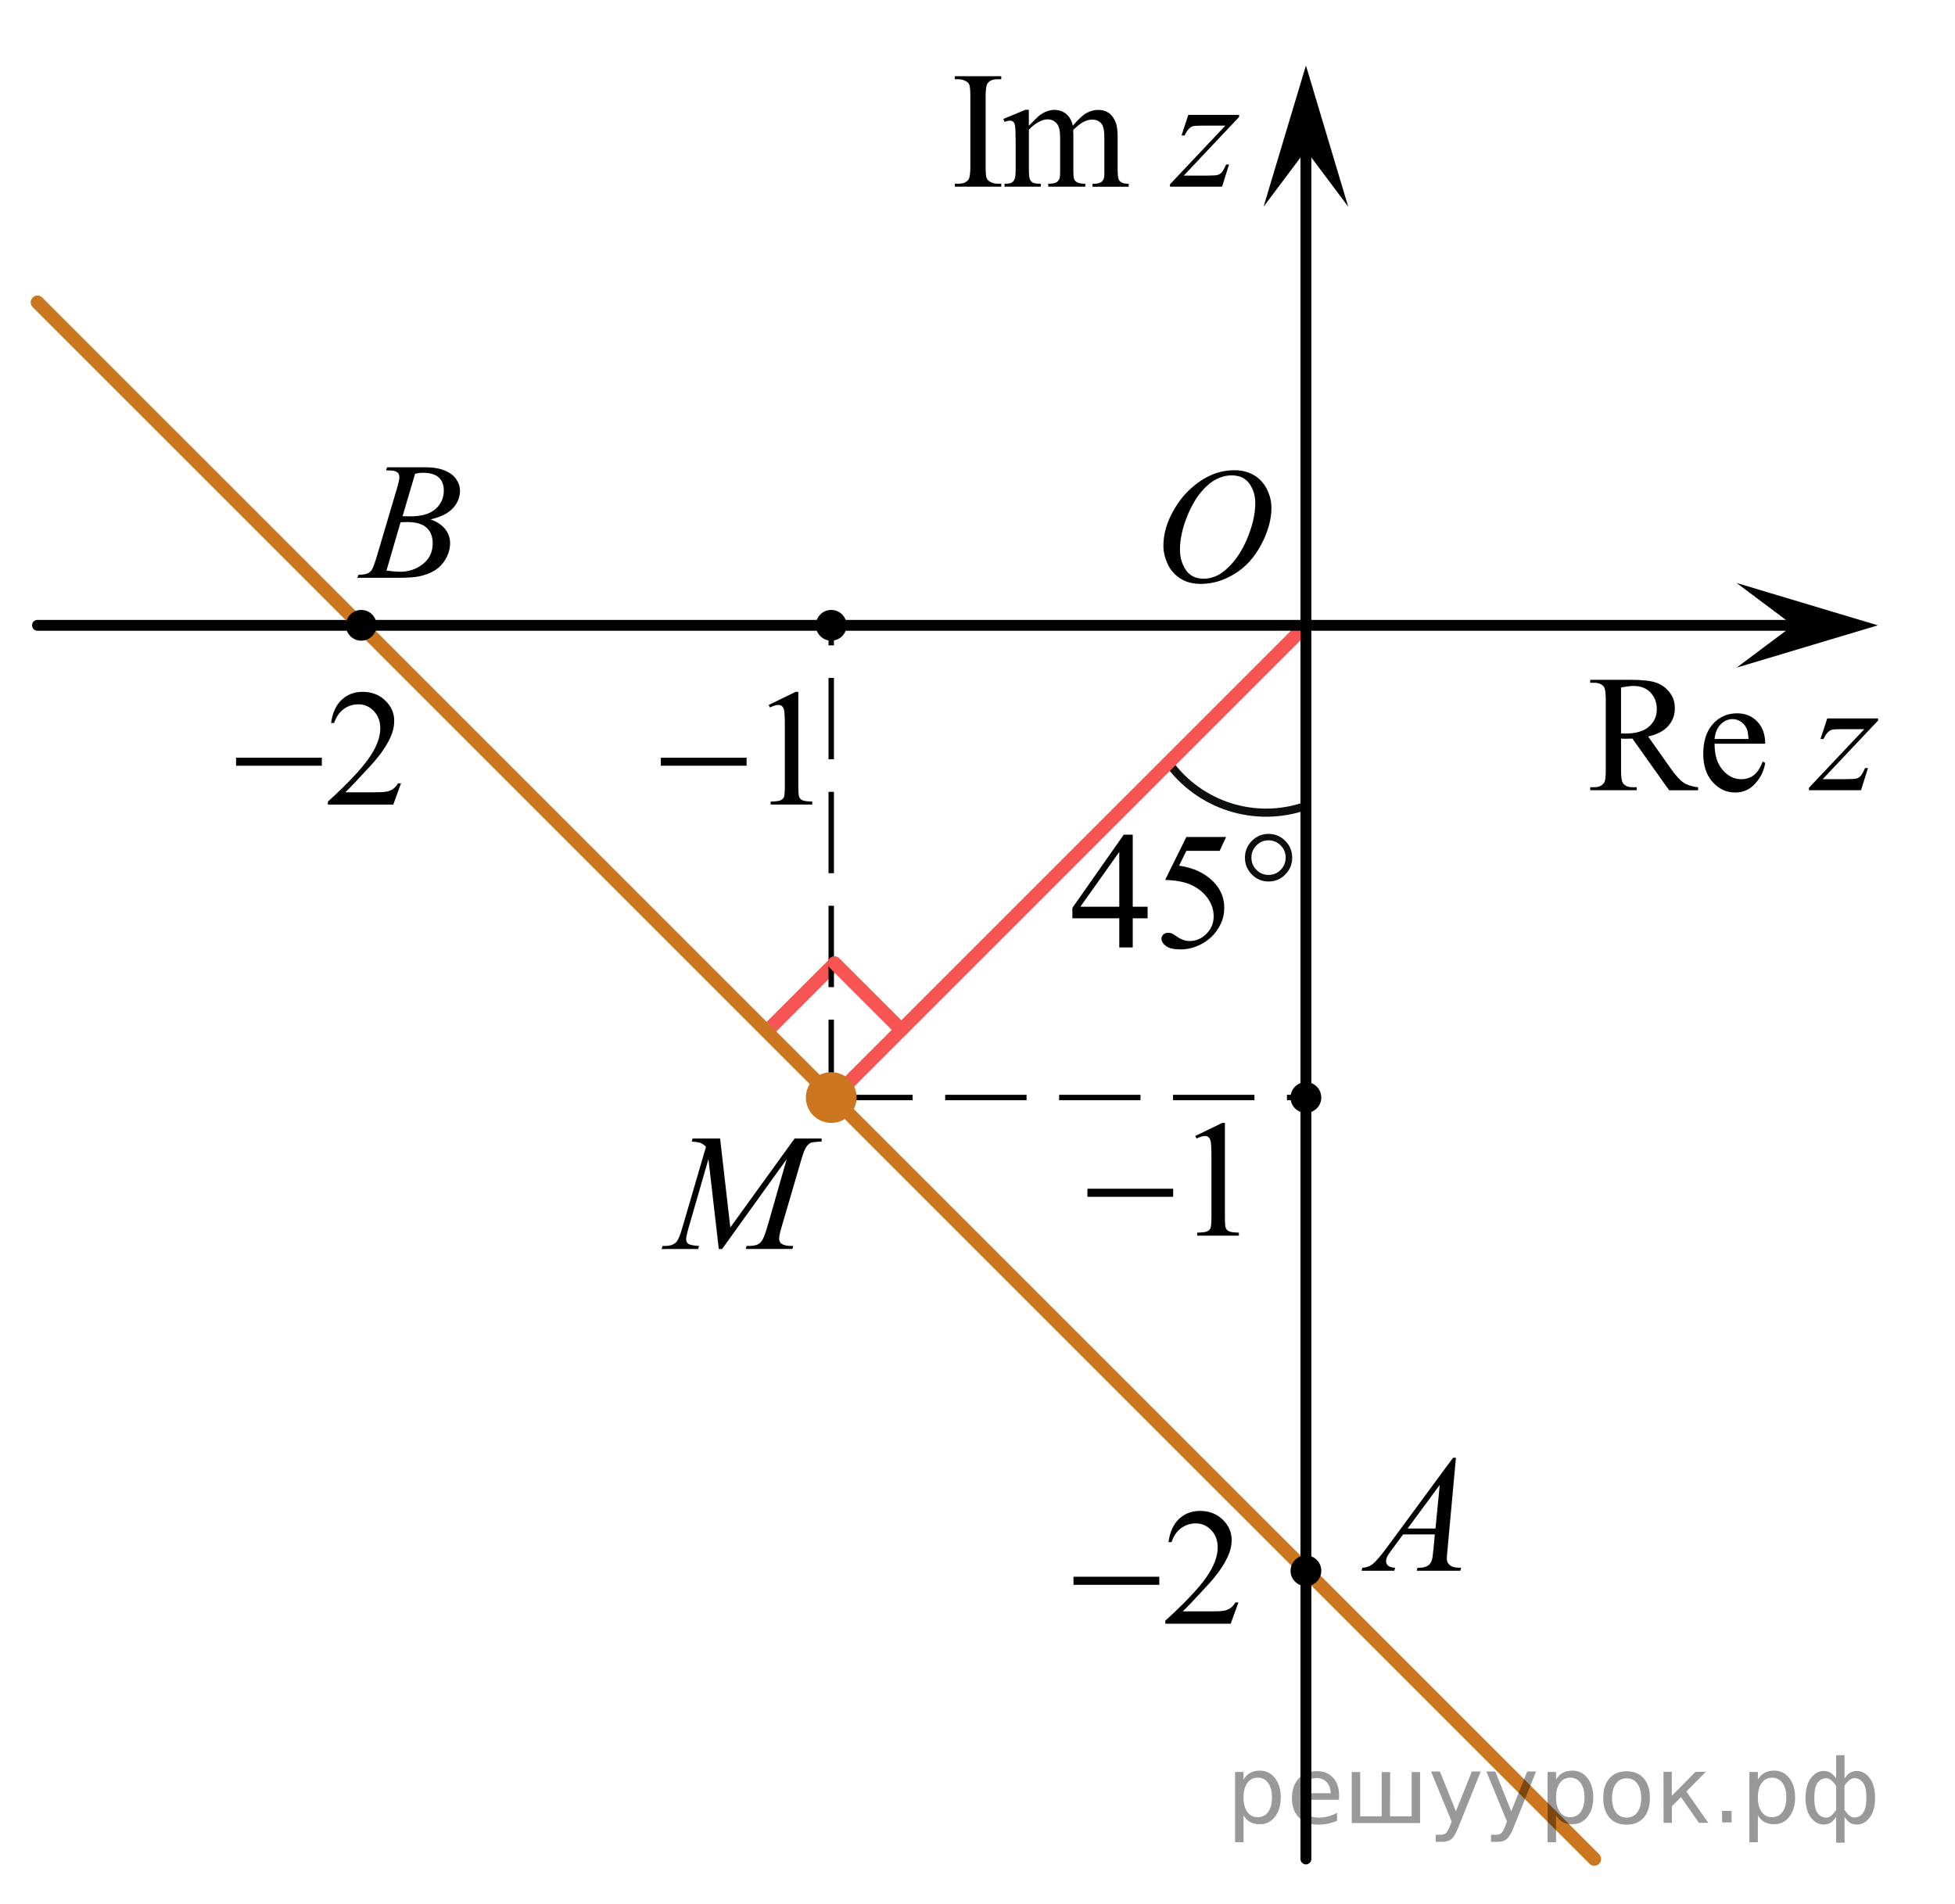 <?xml version="1.0" encoding="utf-8"?>
<!-- Generator: Adobe Illustrator 16.0.0, SVG Export Plug-In . SVG Version: 6.00 Build 0)  -->
<!DOCTYPE svg PUBLIC "-//W3C//DTD SVG 1.1//EN" "http://www.w3.org/Graphics/SVG/1.1/DTD/svg11.dtd">
<svg version="1.1" id="Слой_1" xmlns="http://www.w3.org/2000/svg" xmlns:xlink="http://www.w3.org/1999/xlink" x="0px" y="0px"
	 width="180.166px" height="175.5px" viewBox="335.5 128 180.166 175.5" enable-background="new 335.5 128 180.166 175.5"
	 xml:space="preserve">
<line fill="none" stroke="#F75454" stroke-width="1.25" stroke-linecap="round" stroke-linejoin="round" stroke-miterlimit="8" x1="406.178" y1="223.037" x2="412.327" y2="216.887"/>
<path fill="none" stroke="#0D0F0F" stroke-width="0.75" stroke-linecap="round" stroke-linejoin="round" stroke-miterlimit="8" d="
	M443.175,198.271c2.846,3.969,7.996,5.642,12.67,4.004"/>
<line fill="none" stroke="#F75454" stroke-width="1.25" stroke-linecap="round" stroke-linejoin="round" stroke-miterlimit="8" x1="412.327" y1="229.152" x2="455.845" y2="185.635"/>
<line fill="none" stroke="#000000" stroke-linecap="round" stroke-linejoin="round" stroke-miterlimit="8" x1="455.848" y1="299.331" x2="455.848" y2="139.75"/>
<line fill="none" stroke="#000000" stroke-linecap="round" stroke-linejoin="round" stroke-miterlimit="8" x1="338.953" y1="185.632" x2="506.583" y2="185.632"/>
<g>
	<g>
		<g>
			<g>
				<g>
					<g>
						<g>
							<g>
								<defs>
									<rect id="SVGID_1_" x="439.742" y="167.833" width="16.506" height="17.871"/>
								</defs>
								<clipPath id="SVGID_2_">
									<use xlink:href="#SVGID_1_"  overflow="visible"/>
								</clipPath>
								<g clip-path="url(#SVGID_2_)">
									<path d="M449.264,171.339c0.664,0,1.252,0.146,1.766,0.438c0.512,0.287,0.912,0.714,1.203,1.271
										c0.291,0.563,0.438,1.147,0.438,1.759c0,1.067-0.313,2.194-0.937,3.377c-0.623,1.182-1.438,2.08-2.44,2.694
										c-1.005,0.621-2.044,0.937-3.117,0.937c-0.771,0-1.42-0.172-1.938-0.519c-0.52-0.342-0.901-0.795-1.151-1.354
										c-0.248-0.563-0.373-1.104-0.373-1.633c0-0.938,0.229-1.856,0.676-2.771c0.451-0.914,0.99-1.679,1.615-2.289
										c0.625-0.608,1.293-1.084,2.002-1.414C447.711,171.503,448.465,171.339,449.264,171.339z M449.012,171.813
										c-0.492,0-0.976,0.123-1.443,0.365c-0.471,0.241-0.938,0.643-1.399,1.192c-0.464,0.558-0.88,1.276-1.248,2.176
										c-0.453,1.104-0.681,2.146-0.681,3.123c0,0.699,0.181,1.317,0.539,1.854c0.357,0.539,0.91,0.812,1.654,0.812
										c0.447,0,0.889-0.108,1.318-0.332c0.432-0.224,0.881-0.604,1.35-1.14c0.586-0.676,1.078-1.532,1.477-2.579
										c0.398-1.046,0.603-2.021,0.603-2.931c0-0.67-0.183-1.262-0.535-1.772C450.275,172.07,449.734,171.813,449.012,171.813z"/>
								</g>
							</g>
						</g>
					</g>
				</g>
			</g>
		</g>
	</g>
</g>
<path fill="none" stroke="#CC761F" stroke-width="1.25" stroke-linecap="round" stroke-linejoin="round" stroke-miterlimit="8" d="
	M398.199,240.167"/>
<line fill="none" stroke="#CC761F" stroke-width="1.25" stroke-linecap="round" stroke-linejoin="round" stroke-miterlimit="8" x1="338.953" y1="155.865" x2="482.426" y2="299.331"/>
<circle cx="455.849" cy="272.771" r="1.417"/>
<circle cx="368.789" cy="185.631" r="1.417"/>
<g>
	<g>
		<path d="M372.456,200.195l-0.715,1.961h-6.022v-0.278c1.771-1.61,3.02-2.928,3.742-3.948c0.722-1.021,1.084-1.955,1.084-2.802
			c0-0.646-0.198-1.177-0.596-1.593c-0.396-0.415-0.871-0.623-1.423-0.623c-0.502,0-0.952,0.146-1.352,0.439
			c-0.4,0.293-0.694,0.721-0.886,1.287h-0.277c0.125-0.927,0.448-1.638,0.968-2.133c0.52-0.496,1.168-0.742,1.945-0.742
			c0.829,0,1.52,0.264,2.073,0.795c0.556,0.53,0.832,1.156,0.832,1.877c0,0.517-0.119,1.031-0.36,1.547
			c-0.371,0.813-0.975,1.67-1.808,2.576c-1.25,1.361-2.029,2.184-2.342,2.463h2.666c0.542,0,0.922-0.021,1.142-0.061
			c0.218-0.04,0.414-0.121,0.591-0.244c0.176-0.121,0.328-0.296,0.459-0.521H372.456z"/>
	</g>
	<g>
		<path d="M357.255,197.831h7.904v0.743h-7.904V197.831z"/>
	</g>
</g>
<path fill="none" stroke="#000000" stroke-linecap="round" stroke-linejoin="round" stroke-miterlimit="8" d="M515.667,128"/>
<path fill="none" stroke="#000000" stroke-linecap="round" stroke-linejoin="round" stroke-miterlimit="8" d="M335.5,303.5"/>
<g>
	<g>
		<path d="M445.65,232.701l2.484-1.209h0.249v8.598c0,0.571,0.022,0.928,0.07,1.066c0.049,0.141,0.146,0.248,0.299,0.322
			c0.149,0.076,0.455,0.117,0.918,0.127v0.278h-3.841v-0.278c0.482-0.01,0.793-0.051,0.935-0.123
			c0.141-0.072,0.238-0.17,0.294-0.293c0.055-0.123,0.083-0.488,0.083-1.101v-5.497c0-0.74-0.025-1.216-0.075-1.427
			c-0.035-0.16-0.1-0.276-0.192-0.353c-0.092-0.076-0.203-0.112-0.335-0.112c-0.186,0-0.443,0.077-0.774,0.231L445.65,232.701z"/>
	</g>
	<g>
		<path d="M435.713,237.559h7.904v0.744h-7.904V237.559z"/>
	</g>
</g>
<g>
	<g>
		<path d="M406.338,192.973l2.483-1.209h0.249v8.598c0,0.57,0.023,0.927,0.071,1.066c0.048,0.141,0.146,0.247,0.298,0.322
			c0.15,0.074,0.456,0.117,0.918,0.127v0.277h-3.84v-0.277c0.482-0.01,0.793-0.051,0.934-0.123c0.142-0.072,0.238-0.171,0.294-0.293
			c0.056-0.123,0.083-0.488,0.083-1.102v-5.496c0-0.74-0.024-1.217-0.074-1.428c-0.035-0.16-0.101-0.276-0.192-0.353
			s-0.204-0.112-0.335-0.112c-0.186,0-0.444,0.077-0.775,0.232L406.338,192.973z"/>
	</g>
	<g>
		<path d="M396.4,197.831h7.905v0.743H396.4V197.831z"/>
	</g>
</g>
<g>
	<g>
		<path d="M449.631,275.686l-0.715,1.961h-6.023v-0.278c1.771-1.611,3.02-2.929,3.742-3.949c0.722-1.021,1.084-1.955,1.084-2.801
			c0-0.646-0.198-1.177-0.596-1.593c-0.396-0.416-0.87-0.623-1.423-0.623c-0.502,0-0.952,0.146-1.352,0.438
			c-0.4,0.294-0.694,0.722-0.885,1.288h-0.278c0.125-0.927,0.448-1.639,0.968-2.133c0.521-0.496,1.168-0.743,1.945-0.743
			c0.829,0,1.52,0.265,2.074,0.796c0.555,0.53,0.832,1.156,0.832,1.877c0,0.516-0.12,1.031-0.361,1.547
			c-0.371,0.813-0.974,1.67-1.807,2.576c-1.25,1.361-2.03,2.184-2.343,2.463h2.666c0.542,0,0.922-0.021,1.142-0.061
			c0.218-0.04,0.415-0.121,0.591-0.244c0.176-0.122,0.328-0.296,0.459-0.521H449.631z"/>
	</g>
	<g>
		<path d="M434.43,273.32h7.905v0.744h-7.905V273.32z"/>
	</g>
</g>
<line fill="none" stroke="#000000" stroke-width="0.5" stroke-miterlimit="10" stroke-dasharray="7.5,3" x1="412.104" y1="229.152" x2="455.938" y2="229.152"/>
<line fill="none" stroke="#000000" stroke-width="0.5" stroke-miterlimit="10" stroke-dasharray="7.5,3" x1="412.104" y1="229.479" x2="412.104" y2="185.632"/>
<g>
	<g>
		<path d="M469.673,262.355l-0.776,8.471c-0.04,0.396-0.06,0.656-0.06,0.781c0,0.199,0.036,0.354,0.111,0.457
			c0.097,0.146,0.226,0.254,0.389,0.324c0.163,0.069,0.438,0.104,0.824,0.104l-0.083,0.277h-4.021l0.083-0.277h0.173
			c0.326,0,0.593-0.069,0.798-0.211c0.146-0.094,0.259-0.252,0.339-0.473c0.057-0.154,0.108-0.521,0.158-1.097l0.12-1.292h-2.921
			l-1.039,1.404c-0.235,0.314-0.384,0.542-0.444,0.68c-0.06,0.139-0.09,0.268-0.09,0.387c0,0.16,0.065,0.299,0.195,0.414
			c0.131,0.114,0.347,0.178,0.646,0.188l-0.082,0.277h-3.02l0.083-0.277c0.371-0.016,0.699-0.139,0.981-0.371
			c0.283-0.232,0.706-0.729,1.27-1.491l6.099-8.274H469.673L469.673,262.355z M468.182,264.855l-2.959,4.019h2.566L468.182,264.855z
			"/>
	</g>
</g>
<g>
	<g>
		<path d="M401.862,232.928l0.941,8.2l5.926-8.2h2.491v0.277c-0.542,0.035-0.86,0.07-0.956,0.105
			c-0.165,0.064-0.317,0.194-0.455,0.391c-0.139,0.195-0.287,0.57-0.448,1.126l-1.89,6.458c-0.11,0.376-0.166,0.671-0.166,0.887
			c0,0.195,0.067,0.344,0.204,0.441c0.189,0.146,0.491,0.219,0.902,0.219h0.182l-0.068,0.277h-4.299l0.075-0.277h0.204
			c0.381,0,0.672-0.055,0.873-0.165c0.154-0.08,0.295-0.231,0.418-0.454s0.295-0.717,0.516-1.482l1.688-5.902l-5.955,8.283h-0.303
			l-0.956-8.283l-1.821,6.301c-0.155,0.536-0.233,0.896-0.233,1.081c0,0.187,0.068,0.327,0.203,0.425
			c0.136,0.098,0.465,0.164,0.986,0.198l-0.082,0.278h-3.366l0.083-0.278h0.203c0.497,0,0.855-0.125,1.077-0.375
			c0.159-0.181,0.327-0.569,0.504-1.172l2.222-7.593c-0.166-0.17-0.324-0.284-0.475-0.344c-0.15-0.062-0.43-0.108-0.836-0.145
			l0.074-0.277H401.862L401.862,232.928z"/>
	</g>
</g>
<g>
	<g>
		<path d="M371.07,171.346l0.105-0.277h3.644c0.612,0,1.158,0.096,1.639,0.285c0.479,0.19,0.838,0.457,1.076,0.797
			c0.238,0.341,0.357,0.701,0.357,1.082c0,0.584-0.212,1.113-0.637,1.588c-0.425,0.473-1.115,0.822-2.074,1.048
			c0.618,0.229,1.072,0.534,1.363,0.916c0.291,0.38,0.437,0.798,0.437,1.254c0,0.506-0.131,0.987-0.392,1.448
			c-0.262,0.461-0.597,0.818-1.005,1.074c-0.409,0.256-0.902,0.442-1.479,0.563c-0.412,0.086-1.054,0.128-1.928,0.128h-3.741
			l0.098-0.277c0.393-0.011,0.657-0.047,0.798-0.113c0.201-0.084,0.345-0.196,0.431-0.338c0.12-0.189,0.28-0.625,0.48-1.307
			l1.829-6.164c0.156-0.521,0.233-0.887,0.233-1.098c0-0.186-0.068-0.331-0.207-0.439c-0.138-0.106-0.4-0.16-0.786-0.16
			C371.226,171.354,371.146,171.352,371.07,171.346z M371.115,180.59c0.542,0.07,0.967,0.105,1.272,0.105
			c0.783,0,1.477-0.235,2.082-0.707c0.604-0.471,0.907-1.107,0.907-1.914c0-0.615-0.188-1.096-0.563-1.441
			c-0.373-0.346-0.978-0.52-1.811-0.52c-0.16,0-0.356,0.009-0.588,0.023L371.115,180.59z M372.599,175.575
			c0.326,0.01,0.563,0.015,0.708,0.015c1.044,0,1.82-0.227,2.33-0.68c0.509-0.453,0.764-1.02,0.764-1.701
			c0-0.516-0.155-0.917-0.467-1.205c-0.312-0.287-0.809-0.432-1.49-0.432c-0.181,0-0.412,0.029-0.691,0.09L372.599,175.575z"/>
	</g>
</g>
<circle cx="455.848" cy="229.151" r="1.417"/>
<circle cx="412.104" cy="185.631" r="1.417"/>
<circle fill="#CC761F" cx="412.104" cy="229.153" r="2.339"/>
<line fill="none" stroke="#F75454" stroke-width="1.25" stroke-linecap="round" stroke-linejoin="round" stroke-miterlimit="8" x1="412.405" y1="216.76" x2="418.555" y2="222.909"/>
<g>
	<g>
		<path d="M491.988,200.833h-2.668l-3.385-4.763c-0.25,0.013-0.455,0.017-0.611,0.017c-0.063,0-0.133,0-0.205-0.004
			c-0.073-0.002-0.149-0.006-0.229-0.013v2.959c0,0.644,0.07,1.039,0.207,1.193c0.188,0.221,0.467,0.332,0.84,0.332h0.395v0.276
			h-4.282v-0.276h0.375c0.424,0,0.725-0.142,0.907-0.423c0.103-0.153,0.15-0.522,0.15-1.104v-6.577c0-0.642-0.064-1.038-0.205-1.192
			c-0.188-0.221-0.477-0.328-0.854-0.328h-0.375v-0.277h3.641c1.063,0,1.846,0.078,2.35,0.236c0.504,0.154,0.933,0.445,1.281,0.869
			c0.353,0.424,0.527,0.93,0.527,1.514c0,0.627-0.199,1.17-0.601,1.631s-1.021,0.785-1.86,0.977l2.063,2.922
			c0.474,0.672,0.877,1.117,1.217,1.338c0.341,0.219,0.781,0.359,1.326,0.42v0.275L491.988,200.833L491.988,200.833z
			 M484.889,195.598c0.094,0,0.176,0.002,0.244,0.004c0.067,0.004,0.125,0.004,0.17,0.004c0.953,0,1.672-0.211,2.156-0.631
			c0.479-0.42,0.725-0.955,0.725-1.604c0-0.638-0.195-1.151-0.586-1.554c-0.391-0.396-0.906-0.596-1.551-0.596
			c-0.285,0-0.672,0.047-1.158,0.143V195.598L484.889,195.598z"/>
		<path d="M493.51,196.544c-0.006,1.021,0.237,1.822,0.729,2.401c0.492,0.58,1.068,0.871,1.732,0.871
			c0.44,0,0.826-0.123,1.151-0.371c0.328-0.248,0.603-0.672,0.822-1.272l0.229,0.149c-0.104,0.688-0.402,1.313-0.898,1.873
			c-0.496,0.564-1.115,0.847-1.863,0.847c-0.813,0-1.508-0.321-2.082-0.965c-0.577-0.646-0.864-1.509-0.864-2.597
			c0-1.176,0.295-2.094,0.887-2.752c0.594-0.658,1.336-0.985,2.229-0.985c0.759,0,1.38,0.254,1.863,0.762
			c0.486,0.509,0.73,1.188,0.73,2.039H493.51z M493.51,196.107h3.125c-0.025-0.438-0.076-0.75-0.154-0.93
			c-0.123-0.281-0.307-0.502-0.551-0.662c-0.242-0.16-0.496-0.24-0.762-0.24c-0.408,0-0.773,0.162-1.097,0.484
			C493.75,195.083,493.563,195.534,493.51,196.107z"/>
	</g>
	<g>
		<path d="M503.893,194.216h4.684v0.188l-5.104,5.406h2.16c0.512,0,0.836-0.021,0.973-0.063c0.139-0.039,0.266-0.125,0.381-0.254
			c0.115-0.132,0.244-0.365,0.389-0.707h0.271l-0.643,2.043h-4.8v-0.22l5.103-5.405h-2.123c-0.447,0-0.717,0.017-0.812,0.039
			c-0.141,0.028-0.274,0.106-0.409,0.233c-0.136,0.129-0.273,0.34-0.416,0.635h-0.279L503.893,194.216z"/>
	</g>
</g>
<g>
	<g>
		<path d="M427.774,144.93v0.277h-4.281v-0.277h0.354c0.412,0,0.713-0.123,0.897-0.369c0.117-0.16,0.179-0.545,0.179-1.156v-6.576
			c0-0.518-0.031-0.855-0.097-1.021c-0.051-0.125-0.149-0.234-0.303-0.324c-0.217-0.119-0.441-0.18-0.68-0.18h-0.355v-0.279h4.283
			v0.279h-0.359c-0.407,0-0.705,0.122-0.895,0.367c-0.123,0.161-0.184,0.546-0.184,1.157v6.577c0,0.517,0.03,0.857,0.096,1.021
			c0.049,0.125,0.151,0.231,0.313,0.323c0.211,0.12,0.435,0.182,0.67,0.182H427.774L427.774,144.93z"/>
		<path d="M430.317,139.59c0.492-0.5,0.783-0.787,0.871-0.863c0.223-0.188,0.459-0.338,0.715-0.441s0.51-0.158,0.76-0.158
			c0.425,0,0.787,0.125,1.093,0.375c0.305,0.25,0.508,0.611,0.61,1.089c0.506-0.603,0.935-0.993,1.281-1.185
			c0.352-0.188,0.709-0.28,1.076-0.28c0.358,0,0.678,0.095,0.955,0.28c0.276,0.189,0.498,0.496,0.66,0.922
			c0.104,0.291,0.161,0.744,0.161,1.365v2.959c0,0.432,0.029,0.728,0.097,0.888c0.049,0.108,0.141,0.204,0.272,0.28
			c0.132,0.078,0.349,0.117,0.646,0.117v0.271h-3.332v-0.271h0.145c0.287,0,0.517-0.058,0.679-0.172
			c0.112-0.08,0.19-0.209,0.241-0.384c0.021-0.085,0.027-0.327,0.027-0.728v-2.961c0-0.562-0.063-0.955-0.195-1.188
			c-0.19-0.318-0.5-0.479-0.926-0.479c-0.26,0-0.52,0.066-0.781,0.199c-0.266,0.133-0.582,0.379-0.955,0.738l-0.018,0.083
			l0.018,0.323v3.281c0,0.471,0.023,0.764,0.078,0.877c0.052,0.115,0.146,0.213,0.291,0.289c0.144,0.078,0.386,0.117,0.729,0.117
			v0.271h-3.414v-0.271c0.375,0,0.631-0.045,0.771-0.135c0.14-0.091,0.234-0.227,0.291-0.406c0.021-0.086,0.035-0.334,0.035-0.744
			v-2.959c0-0.561-0.078-0.963-0.24-1.209c-0.221-0.318-0.521-0.479-0.907-0.479c-0.267,0-0.527,0.073-0.787,0.219
			c-0.408,0.221-0.724,0.469-0.945,0.742v3.688c0,0.449,0.031,0.742,0.094,0.877c0.063,0.137,0.152,0.236,0.271,0.306
			c0.121,0.065,0.365,0.103,0.733,0.103v0.271h-3.34v-0.271c0.312,0,0.523-0.035,0.646-0.103s0.215-0.175,0.279-0.321
			c0.063-0.148,0.096-0.436,0.096-0.859v-2.631c0-0.756-0.021-1.244-0.063-1.463c-0.034-0.166-0.092-0.279-0.162-0.342
			c-0.073-0.064-0.178-0.096-0.307-0.096c-0.137,0-0.301,0.038-0.49,0.111l-0.11-0.271l2.035-0.841h0.313v1.465h0.003V139.59z"/>
	</g>
	<g>
		<path d="M445.009,138.591h4.682v0.188l-5.102,5.406h2.159c0.513,0,0.837-0.021,0.974-0.061c0.139-0.04,0.266-0.125,0.381-0.255
			s0.244-0.366,0.391-0.706h0.271l-0.644,2.042h-4.799v-0.22l5.103-5.405H446.3c-0.447,0-0.718,0.015-0.813,0.038
			c-0.137,0.029-0.272,0.107-0.408,0.234c-0.135,0.129-0.272,0.34-0.416,0.637h-0.278L445.009,138.591z"/>
	</g>
</g>
<polygon points="455.851,141.844 451.948,147.049 455.851,134.039 459.747,147.049 "/>
<polygon points="500.748,185.633 495.541,181.73 508.553,185.633 495.541,189.533 "/>
<g>
	<g>
		<path d="M441.26,211.567v1.066h-1.37v2.688h-1.242v-2.688h-4.321v-0.961l4.735-6.743h0.828v6.638H441.26z M438.648,211.567v-5.054
			l-3.584,5.054H438.648z"/>
		<path d="M448.489,205.14l-0.588,1.276h-3.071l-0.67,1.367c1.33,0.195,2.384,0.688,3.162,1.479
			c0.667,0.682,1.001,1.482,1.001,2.403c0,0.536-0.109,1.031-0.327,1.487c-0.219,0.455-0.493,0.844-0.824,1.164
			c-0.332,0.32-0.7,0.578-1.107,0.773c-0.577,0.274-1.169,0.413-1.776,0.413c-0.612,0-1.058-0.104-1.337-0.313
			c-0.278-0.207-0.417-0.437-0.417-0.687c0-0.141,0.058-0.265,0.173-0.372s0.261-0.161,0.437-0.161c0.131,0,0.245,0.02,0.343,0.06
			s0.265,0.143,0.5,0.309c0.377,0.26,0.758,0.391,1.145,0.391c0.588,0,1.104-0.222,1.548-0.665c0.443-0.443,0.666-0.982,0.666-1.618
			c0-0.616-0.198-1.19-0.595-1.724s-0.943-0.944-1.642-1.235c-0.547-0.226-1.292-0.355-2.236-0.391l1.958-3.957H448.489z"/>
	</g>
</g>
<g>
	<g>
		<defs>
			<rect id="SVGID_3_" x="434.187" y="201.459" width="23.715" height="17.279"/>
		</defs>
		<clipPath id="SVGID_4_">
			<use xlink:href="#SVGID_3_"  overflow="visible"/>
		</clipPath>
		<g clip-path="url(#SVGID_4_)">
			<path fill="#0D0F0F" d="M454.583,207.05c0,0.604-0.212,1.12-0.638,1.549c-0.425,0.43-0.938,0.644-1.535,0.644
				c-0.604,0-1.118-0.214-1.542-0.644c-0.426-0.429-0.638-0.943-0.638-1.549c0-0.604,0.212-1.121,0.638-1.551
				c0.424-0.428,0.938-0.644,1.542-0.644c0.599,0,1.11,0.216,1.535,0.644C454.372,205.928,454.583,206.445,454.583,207.05z
				 M453.981,207.042c0-0.438-0.152-0.813-0.46-1.124s-0.68-0.468-1.118-0.468c-0.435,0-0.806,0.155-1.113,0.468
				c-0.31,0.313-0.463,0.688-0.463,1.124c0,0.443,0.153,0.819,0.463,1.129s0.68,0.465,1.113,0.465c0.438,0,0.813-0.155,1.118-0.465
				C453.829,207.861,453.981,207.485,453.981,207.042z"/>
		</g>
	</g>
</g>
<g style="stroke:none;fill:#000;fill-opacity:0.40" ><path d="m 450.1,295.3 v 2.49 h -0.78 v -6.48 h 0.78 v 0.71 q 0.24,-0.42 0.61,-0.62 0.37,-0.21 0.89,-0.21 0.86,0 1.39,0.68 0.54,0.68 0.54,1.79 0,1.11 -0.54,1.79 -0.53,0.68 -1.39,0.68 -0.52,0 -0.89,-0.20 -0.37,-0.21 -0.61,-0.62 z m 2.62,-1.64 q 0,-0.85 -0.35,-1.33 -0.35,-0.49 -0.96,-0.49 -0.61,0 -0.96,0.49 -0.35,0.48 -0.35,1.33 0,0.85 0.35,1.34 0.35,0.48 0.96,0.48 0.61,0 0.96,-0.48 0.35,-0.49 0.35,-1.34 z"/><path d="m 458.9,293.5 v 0.38 h -3.55 q 0.05,0.80 0.48,1.22 0.43,0.42 1.20,0.42 0.44,0 0.86,-0.11 0.42,-0.11 0.83,-0.33 v 0.73 q -0.42,0.18 -0.85,0.27 -0.44,0.09 -0.88,0.09 -1.12,0 -1.78,-0.65 -0.65,-0.65 -0.65,-1.77 0,-1.15 0.62,-1.83 0.62,-0.68 1.68,-0.68 0.95,0 1.50,0.61 0.55,0.61 0.55,1.66 z m -0.77,-0.23 q -0.01,-0.63 -0.36,-1.01 -0.34,-0.38 -0.91,-0.38 -0.65,0 -1.04,0.36 -0.39,0.36 -0.44,1.03 z"/><path d="m 463.6,295.4 h 1.99 v -4.08 h 0.78 v 4.70 h -6.30 v -4.70 h 0.78 v 4.08 h 1.98 v -4.08 h 0.78 z"/><path d="m 469.9,296.4 q -0.33,0.84 -0.64,1.09 -0.31,0.26 -0.83,0.26 h -0.62 v -0.65 h 0.45 q 0.32,0 0.49,-0.15 0.18,-0.15 0.39,-0.71 l 0.14,-0.35 -1.90,-4.62 h 0.82 l 1.47,3.67 1.47,-3.67 h 0.82 z"/><path d="m 475.0,296.4 q -0.33,0.84 -0.64,1.09 -0.31,0.26 -0.83,0.26 h -0.62 v -0.65 h 0.45 q 0.32,0 0.49,-0.15 0.18,-0.15 0.39,-0.71 l 0.14,-0.35 -1.90,-4.62 h 0.82 l 1.47,3.67 1.47,-3.67 h 0.82 z"/><path d="m 478.9,295.3 v 2.49 h -0.78 v -6.48 h 0.78 v 0.71 q 0.24,-0.42 0.61,-0.62 0.37,-0.21 0.89,-0.21 0.86,0 1.39,0.68 0.54,0.68 0.54,1.79 0,1.11 -0.54,1.79 -0.53,0.68 -1.39,0.68 -0.52,0 -0.89,-0.20 -0.37,-0.21 -0.61,-0.62 z m 2.62,-1.64 q 0,-0.85 -0.35,-1.33 -0.35,-0.49 -0.96,-0.49 -0.61,0 -0.96,0.49 -0.35,0.48 -0.35,1.33 0,0.85 0.35,1.34 0.35,0.48 0.96,0.48 0.61,0 0.96,-0.48 0.35,-0.49 0.35,-1.34 z"/><path d="m 485.4,291.9 q -0.62,0 -0.98,0.49 -0.36,0.48 -0.36,1.32 0,0.84 0.36,1.33 0.36,0.48 0.99,0.48 0.62,0 0.98,-0.49 0.36,-0.49 0.36,-1.32 0,-0.83 -0.36,-1.32 -0.36,-0.49 -0.98,-0.49 z m 0,-0.65 q 1.01,0 1.58,0.65 0.57,0.65 0.57,1.81 0,1.15 -0.57,1.81 -0.57,0.65 -1.58,0.65 -1.01,0 -1.58,-0.65 -0.57,-0.66 -0.57,-1.81 0,-1.16 0.57,-1.81 0.57,-0.65 1.58,-0.65 z"/><path d="m 488.8,291.3 h 0.77 v 2.21 l 2.18,-2.21 h 0.95 l -1.79,1.82 2.02,2.88 h -0.86 l -1.66,-2.37 -0.83,0.84 v 1.53 h -0.77 z"/><path d="m 494.2,294.9 h 0.88 v 1.06 h -0.88 z"/><path d="m 497.5,295.3 v 2.49 h -0.78 v -6.48 h 0.78 v 0.71 q 0.24,-0.42 0.61,-0.62 0.37,-0.21 0.89,-0.21 0.86,0 1.39,0.68 0.54,0.68 0.54,1.79 0,1.11 -0.54,1.79 -0.53,0.68 -1.39,0.68 -0.52,0 -0.89,-0.20 -0.37,-0.21 -0.61,-0.62 z m 2.62,-1.64 q 0,-0.85 -0.35,-1.33 -0.35,-0.49 -0.96,-0.49 -0.61,0 -0.96,0.49 -0.35,0.48 -0.35,1.33 0,0.85 0.35,1.34 0.35,0.48 0.96,0.48 0.61,0 0.96,-0.48 0.35,-0.49 0.35,-1.34 z"/><path d="m 502.7,293.7 q 0,0.99 0.30,1.40 0.31,0.42 0.82,0.42 0.41,0 0.89,-0.70 v -2.23 q -0.48,-0.70 -0.89,-0.70 -0.52,0 -0.82,0.42 -0.30,0.42 -0.30,1.40 z m 2.01,4.13 v -2.39 q -0.24,0.39 -0.52,0.56 -0.27,0.16 -0.62,0.16 -0.70,0 -1.19,-0.65 -0.49,-0.65 -0.49,-1.80 0,-1.15 0.49,-1.82 0.49,-0.67 1.19,-0.67 0.35,0 0.62,0.16 0.28,0.16 0.52,0.55 v -2.16 h 0.78 v 2.16 q 0.24,-0.39 0.51,-0.55 0.28,-0.16 0.62,-0.16 0.70,0 1.19,0.67 0.49,0.66 0.49,1.82 0,1.15 -0.49,1.80 -0.49,0.65 -1.19,0.65 -0.35,0 -0.62,-0.16 -0.27,-0.16 -0.51,-0.56 v 2.39 z m 2.79,-4.13 q 0,-0.99 -0.31,-1.40 -0.30,-0.42 -0.82,-0.42 -0.41,0 -0.89,0.70 v 2.23 q 0.48,0.70 0.89,0.70 0.52,0 0.82,-0.42 0.31,-0.42 0.31,-1.40 z"/></g></svg>

<!--File created and owned by https://sdamgia.ru. Copying is prohibited. All rights reserved.-->
